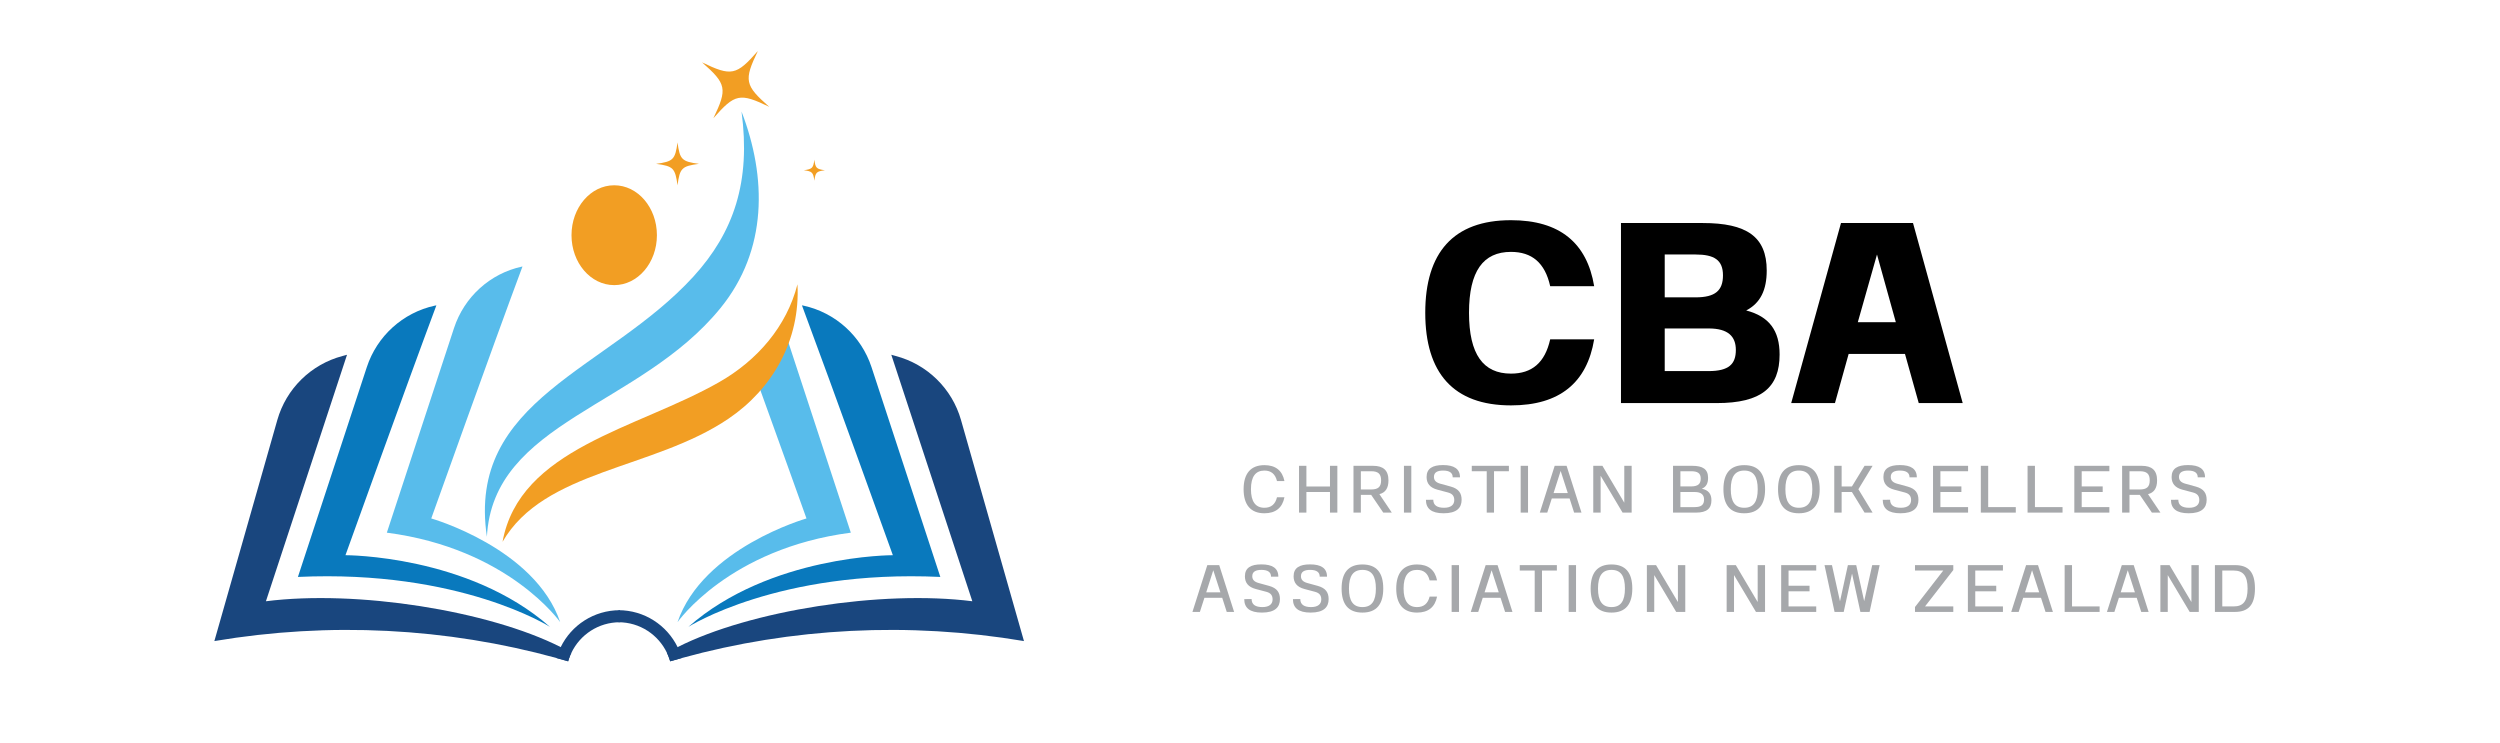 <svg xmlns="http://www.w3.org/2000/svg" xmlns:xlink="http://www.w3.org/1999/xlink" width="175" zoomAndPan="magnify" viewBox="0 0 131.25 39" height="52" preserveAspectRatio="xMidYMid meet" version="1.0"><defs><g/><clipPath id="822e9a158d"><path d="M 11.254 18.625 L 30 18.625 L 30 34.719 L 11.254 34.719 Z M 11.254 18.625 " clip-rule="nonzero"/></clipPath><clipPath id="3ee8c4b9ae"><path d="M 29.211 32.016 L 32.57 32.016 L 32.57 34.719 L 29.211 34.719 Z M 29.211 32.016 " clip-rule="nonzero"/></clipPath><clipPath id="4ca09e21d3"><path d="M 35.008 18.625 L 53.758 18.625 L 53.758 34.719 L 35.008 34.719 Z M 35.008 18.625 " clip-rule="nonzero"/></clipPath><clipPath id="58776134c0"><path d="M 32.449 32.016 L 35.809 32.016 L 35.809 34.719 L 32.449 34.719 Z M 32.449 32.016 " clip-rule="nonzero"/></clipPath><clipPath id="7895dfb987"><path d="M 36 2.664 L 41 2.664 L 41 7 L 36 7 Z M 36 2.664 " clip-rule="nonzero"/></clipPath></defs><g clip-path="url(#822e9a158d)"><path fill="#19467e" d="M 29.879 34.562 C 29.871 34.562 29.867 34.559 29.863 34.559 C 29.867 34.559 29.871 34.562 29.875 34.562 C 29.859 34.613 29.844 34.668 29.828 34.719 C 29.625 34.66 29.422 34.602 29.219 34.547 C 23.438 32.957 17.309 32.637 11.254 33.656 C 12.355 29.789 13.457 25.918 14.559 22.051 C 15.027 20.402 16.332 19.125 17.988 18.688 C 18.066 18.668 18.141 18.645 18.219 18.625 C 16.801 22.941 15.383 27.254 13.961 31.566 C 18.719 30.961 25.641 32.051 29.438 33.973 C 29.633 34.07 29.82 34.172 29.996 34.277 C 29.949 34.367 29.91 34.465 29.879 34.562 " fill-opacity="1" fill-rule="nonzero"/></g><path fill="#0979bd" d="M 22.91 16.031 C 22.883 16.035 22.852 16.043 22.824 16.047 C 21.148 16.414 19.793 17.645 19.258 19.273 C 18.043 22.977 16.895 26.473 15.641 30.289 C 24.16 29.895 28.871 32.91 28.871 32.91 C 24.582 29.133 18.137 29.148 18.137 29.148 C 18.137 29.148 21.32 20.281 22.91 16.031 " fill-opacity="1" fill-rule="nonzero"/><path fill="#58bceb" d="M 27.43 13.992 C 27.422 13.992 27.41 13.996 27.402 13.996 C 25.723 14.359 24.371 15.594 23.836 17.223 C 22.652 20.832 21.531 24.242 20.309 27.965 C 26.711 28.797 29.41 32.664 29.41 32.664 C 28.086 28.77 22.641 27.219 22.641 27.219 C 22.641 27.219 25.875 18.16 27.43 13.992 " fill-opacity="1" fill-rule="nonzero"/><g clip-path="url(#3ee8c4b9ae)"><path fill="#19467e" d="M 32.543 32.035 C 31.18 32.035 29.996 32.824 29.438 33.973 C 29.383 34.082 29.336 34.195 29.293 34.309 C 29.266 34.387 29.242 34.465 29.219 34.547 C 29.422 34.602 29.625 34.66 29.828 34.719 C 29.844 34.668 29.859 34.613 29.875 34.562 L 29.879 34.562 C 29.91 34.465 29.949 34.367 29.996 34.277 C 30.449 33.324 31.418 32.668 32.543 32.668 L 32.543 32.035 " fill-opacity="1" fill-rule="nonzero"/></g><path fill="#58bceb" d="M 36.398 14.527 C 38.535 12.188 39.422 9.527 38.93 5.855 C 40.258 9.305 40.312 13.117 37.824 16.176 C 33.594 21.375 25.887 22.121 25.562 28.18 C 24.488 20.957 31.887 19.457 36.398 14.527 " fill-opacity="1" fill-rule="nonzero"/><path fill="#f29e23" d="M 30.004 12.348 C 30.004 13.797 31.008 14.969 32.246 14.969 C 33.484 14.969 34.488 13.797 34.488 12.348 C 34.488 10.898 33.484 9.727 32.246 9.727 C 31.008 9.727 30.004 10.898 30.004 12.348 " fill-opacity="1" fill-rule="nonzero"/><g clip-path="url(#4ca09e21d3)"><path fill="#19467e" d="M 35.133 34.562 C 35.141 34.562 35.145 34.559 35.148 34.559 C 35.145 34.559 35.141 34.562 35.133 34.562 C 35.152 34.613 35.168 34.668 35.184 34.719 C 35.387 34.66 35.59 34.602 35.793 34.547 C 41.57 32.957 47.703 32.637 53.758 33.656 C 52.656 29.789 51.555 25.918 50.453 22.051 C 49.984 20.402 48.68 19.125 47.02 18.688 C 46.945 18.668 46.867 18.645 46.793 18.625 C 48.211 22.941 49.629 27.254 51.047 31.566 C 46.293 30.961 39.367 32.051 35.574 33.973 C 35.379 34.07 35.191 34.172 35.016 34.277 C 35.059 34.367 35.098 34.465 35.133 34.562 " fill-opacity="1" fill-rule="nonzero"/></g><path fill="#0979bd" d="M 42.102 16.031 C 42.129 16.035 42.16 16.043 42.188 16.047 C 43.863 16.414 45.219 17.645 45.754 19.273 C 46.969 22.977 48.117 26.473 49.367 30.289 C 40.852 29.895 36.141 32.91 36.141 32.91 C 40.43 29.133 46.875 29.148 46.875 29.148 C 46.875 29.148 43.688 20.281 42.102 16.031 " fill-opacity="1" fill-rule="nonzero"/><path fill="#58bceb" d="M 35.57 32.664 C 35.57 32.664 38.266 28.797 44.668 27.965 C 43.465 24.289 42.359 20.922 41.191 17.367 C 40.727 18.07 40.145 18.703 39.473 19.246 C 40.895 23.176 42.34 27.219 42.34 27.219 C 42.34 27.219 36.895 28.77 35.57 32.664 " fill-opacity="1" fill-rule="nonzero"/><g clip-path="url(#58776134c0)"><path fill="#19467e" d="M 32.469 32.668 C 33.594 32.668 34.562 33.324 35.016 34.277 C 35.059 34.367 35.098 34.465 35.133 34.562 C 35.152 34.613 35.168 34.668 35.184 34.719 C 35.387 34.66 35.59 34.602 35.793 34.547 C 35.77 34.465 35.742 34.387 35.715 34.309 C 35.676 34.195 35.625 34.082 35.574 33.973 C 35.012 32.824 33.832 32.035 32.469 32.035 L 32.469 32.668 " fill-opacity="1" fill-rule="nonzero"/></g><path fill="#f29e23" d="M 37.75 20.066 C 39.762 18.922 41.301 17.137 41.867 14.926 C 42.023 17.84 40.574 20.406 38.242 21.984 C 34.301 24.652 28.57 24.66 26.383 28.445 C 27.281 23.535 33.43 22.527 37.75 20.066 " fill-opacity="1" fill-rule="nonzero"/><g clip-path="url(#7895dfb987)"><path fill="#f29e23" d="M 36.855 3.273 C 38.145 4.402 38.195 4.664 37.453 6.207 C 38.582 4.918 38.84 4.863 40.387 5.609 C 39.098 4.48 39.043 4.219 39.789 2.676 C 38.66 3.965 38.398 4.02 36.855 3.273 " fill-opacity="1" fill-rule="nonzero"/></g><path fill="#f29e23" d="M 42.199 8.938 C 42.645 8.996 42.691 9.047 42.754 9.488 C 42.812 9.047 42.863 8.996 43.309 8.938 C 42.863 8.875 42.812 8.828 42.754 8.383 C 42.695 8.828 42.645 8.875 42.199 8.938 " fill-opacity="1" fill-rule="nonzero"/><path fill="#f29e23" d="M 34.445 8.602 C 35.348 8.723 35.445 8.824 35.57 9.727 C 35.691 8.824 35.793 8.723 36.695 8.602 C 35.793 8.48 35.691 8.379 35.57 7.477 C 35.445 8.379 35.348 8.477 34.445 8.602 " fill-opacity="1" fill-rule="nonzero"/><g fill="#000000" fill-opacity="1"><g transform="translate(74.256, 21.162)"><g><path d="M 5.07 0.121 C 7.637 0.121 9.062 -1.082 9.438 -3.348 L 7.129 -3.348 C 6.855 -2.117 6.168 -1.547 5.07 -1.547 C 3.617 -1.547 2.867 -2.551 2.867 -4.742 C 2.867 -6.934 3.617 -7.938 5.07 -7.938 C 6.168 -7.938 6.855 -7.367 7.129 -6.137 L 9.438 -6.137 C 9.062 -8.402 7.637 -9.602 5.07 -9.602 C 2.039 -9.602 0.57 -7.891 0.57 -4.742 C 0.57 -1.59 2.039 0.121 5.07 0.121 Z M 5.07 0.121 "/></g></g></g><g fill="#000000" fill-opacity="1"><g transform="translate(84.261, 21.162)"><g><path d="M 7.414 -4.863 C 8.164 -5.25 8.492 -5.941 8.492 -6.961 C 8.492 -8.746 7.426 -9.453 5.133 -9.453 L 0.84 -9.453 L 0.84 0 L 5.867 0 C 8.223 0 9.168 -0.824 9.168 -2.551 C 9.168 -3.797 8.629 -4.547 7.414 -4.863 Z M 6.195 -6.707 C 6.195 -5.91 5.793 -5.551 4.758 -5.551 L 3.137 -5.551 L 3.137 -7.801 L 4.758 -7.801 C 5.73 -7.801 6.195 -7.516 6.195 -6.707 Z M 3.137 -1.68 L 3.137 -3.918 L 5.445 -3.918 C 6.469 -3.918 6.871 -3.496 6.871 -2.789 C 6.871 -2.055 6.512 -1.68 5.445 -1.68 Z M 3.137 -1.68 "/></g></g></g><g fill="#000000" fill-opacity="1"><g transform="translate(93.89, 21.162)"><g><path d="M 9.152 0 L 6.543 -9.453 L 2.762 -9.453 L 0.148 0 L 2.445 0 L 3.164 -2.582 L 6.121 -2.582 L 6.844 0 Z M 4.652 -7.801 L 5.641 -4.246 L 3.645 -4.246 Z M 4.652 -7.801 "/></g></g></g><g fill="#a6a8ab" fill-opacity="1"><g transform="translate(65.101, 26.912)"><g><path d="M 1.281 0.035 C 1.871 0.035 2.223 -0.254 2.332 -0.805 L 1.941 -0.805 C 1.852 -0.434 1.629 -0.254 1.281 -0.254 C 0.816 -0.254 0.574 -0.578 0.574 -1.227 C 0.574 -1.891 0.816 -2.207 1.281 -2.207 C 1.629 -2.207 1.852 -2.027 1.941 -1.656 L 2.332 -1.656 C 2.223 -2.203 1.871 -2.492 1.281 -2.492 C 0.559 -2.492 0.188 -2.047 0.188 -1.227 C 0.188 -0.41 0.559 0.035 1.281 0.035 Z M 1.281 0.035 "/></g></g></g><g fill="#a6a8ab" fill-opacity="1"><g transform="translate(67.926, 26.912)"><g><path d="M 1.898 -1.371 L 0.66 -1.371 L 0.66 -2.457 L 0.273 -2.457 L 0.273 0 L 0.66 0 L 0.66 -1.082 L 1.898 -1.082 L 1.898 0 L 2.285 0 L 2.285 -2.457 L 1.898 -2.457 Z M 1.898 -1.371 "/></g></g></g><g fill="#a6a8ab" fill-opacity="1"><g transform="translate(70.785, 26.912)"><g><path d="M 2.285 0 L 1.633 -0.969 C 1.945 -1.047 2.109 -1.277 2.109 -1.691 C 2.109 -2.227 1.832 -2.457 1.297 -2.457 L 0.273 -2.457 L 0.273 0 L 0.66 0 L 0.66 -0.93 L 1.203 -0.93 L 1.836 0 Z M 1.199 -2.172 C 1.559 -2.172 1.723 -2.043 1.723 -1.691 C 1.723 -1.344 1.559 -1.215 1.199 -1.215 L 0.66 -1.215 L 0.66 -2.172 Z M 1.199 -2.172 "/></g></g></g><g fill="#a6a8ab" fill-opacity="1"><g transform="translate(73.434, 26.912)"><g><path d="M 0.66 0 L 0.66 -2.457 L 0.273 -2.457 L 0.273 0 Z M 0.66 0 "/></g></g></g><g fill="#a6a8ab" fill-opacity="1"><g transform="translate(74.673, 26.912)"><g><path d="M 1.117 0.035 C 1.805 0.035 2.062 -0.25 2.062 -0.672 C 2.062 -1.012 1.918 -1.25 1.492 -1.367 L 0.949 -1.516 C 0.707 -1.582 0.609 -1.699 0.609 -1.875 C 0.609 -2.125 0.809 -2.207 1.09 -2.207 C 1.43 -2.207 1.594 -2.086 1.594 -1.852 L 1.977 -1.852 C 1.977 -2.297 1.664 -2.496 1.086 -2.496 C 0.535 -2.496 0.223 -2.316 0.223 -1.871 C 0.223 -1.535 0.395 -1.309 0.793 -1.203 L 1.352 -1.055 C 1.586 -0.992 1.676 -0.859 1.676 -0.656 C 1.676 -0.414 1.504 -0.254 1.141 -0.254 C 0.781 -0.254 0.574 -0.383 0.574 -0.676 L 0.188 -0.672 C 0.188 -0.215 0.473 0.035 1.117 0.035 Z M 1.117 0.035 "/></g></g></g><g fill="#a6a8ab" fill-opacity="1"><g transform="translate(77.229, 26.912)"><g><path d="M 0.039 -2.457 L 0.039 -2.172 L 0.824 -2.172 L 0.824 0 L 1.207 0 L 1.207 -2.172 L 1.988 -2.172 L 1.988 -2.457 Z M 0.039 -2.457 "/></g></g></g><g fill="#a6a8ab" fill-opacity="1"><g transform="translate(79.562, 26.912)"><g><path d="M 0.66 0 L 0.66 -2.457 L 0.273 -2.457 L 0.273 0 Z M 0.66 0 "/></g></g></g><g fill="#a6a8ab" fill-opacity="1"><g transform="translate(80.801, 26.912)"><g><path d="M 2.227 0 L 1.445 -2.457 L 0.82 -2.457 L 0.039 0 L 0.43 0 L 0.668 -0.742 L 1.602 -0.742 L 1.84 0 Z M 1.133 -2.188 L 1.508 -1.027 L 0.762 -1.027 Z M 1.133 -2.188 "/></g></g></g><g fill="#a6a8ab" fill-opacity="1"><g transform="translate(83.373, 26.912)"><g><path d="M 1.902 -0.52 L 0.754 -2.457 L 0.273 -2.457 L 0.273 0 L 0.66 0 L 0.66 -1.934 L 1.812 0 L 2.289 0 L 2.289 -2.457 L 1.902 -2.457 Z M 1.902 -0.52 "/></g></g></g><g fill="#a6a8ab" fill-opacity="1"><g transform="translate(86.236, 26.912)"><g/></g></g><g fill="#a6a8ab" fill-opacity="1"><g transform="translate(87.561, 26.912)"><g><path d="M 1.785 -1.254 C 2.016 -1.352 2.113 -1.535 2.113 -1.824 C 2.113 -2.281 1.836 -2.457 1.277 -2.457 L 0.273 -2.457 L 0.273 0 L 1.477 0 C 2.059 0 2.289 -0.223 2.289 -0.648 C 2.289 -0.98 2.133 -1.184 1.785 -1.254 Z M 1.727 -1.785 C 1.727 -1.504 1.582 -1.375 1.219 -1.375 L 0.66 -1.375 L 0.66 -2.172 L 1.219 -2.172 C 1.559 -2.172 1.727 -2.074 1.727 -1.785 Z M 0.66 -0.289 L 0.66 -1.082 L 1.41 -1.082 C 1.758 -1.082 1.902 -0.934 1.902 -0.684 C 1.902 -0.43 1.777 -0.289 1.41 -0.289 Z M 0.66 -0.289 "/></g></g></g><g fill="#a6a8ab" fill-opacity="1"><g transform="translate(90.292, 26.912)"><g><path d="M 1.281 0.035 C 2.027 0.035 2.375 -0.41 2.375 -1.227 C 2.375 -2.055 2.027 -2.492 1.281 -2.492 C 0.535 -2.492 0.188 -2.047 0.188 -1.227 C 0.188 -0.41 0.535 0.035 1.281 0.035 Z M 1.281 -0.254 C 0.797 -0.254 0.574 -0.574 0.574 -1.227 C 0.574 -1.891 0.797 -2.207 1.281 -2.207 C 1.77 -2.207 1.988 -1.891 1.988 -1.227 C 1.988 -0.574 1.77 -0.254 1.281 -0.254 Z M 1.281 -0.254 "/></g></g></g><g fill="#a6a8ab" fill-opacity="1"><g transform="translate(93.159, 26.912)"><g><path d="M 1.281 0.035 C 2.027 0.035 2.375 -0.41 2.375 -1.227 C 2.375 -2.055 2.027 -2.492 1.281 -2.492 C 0.535 -2.492 0.188 -2.047 0.188 -1.227 C 0.188 -0.41 0.535 0.035 1.281 0.035 Z M 1.281 -0.254 C 0.797 -0.254 0.574 -0.574 0.574 -1.227 C 0.574 -1.891 0.797 -2.207 1.281 -2.207 C 1.77 -2.207 1.988 -1.891 1.988 -1.227 C 1.988 -0.574 1.77 -0.254 1.281 -0.254 Z M 1.281 -0.254 "/></g></g></g><g fill="#a6a8ab" fill-opacity="1"><g transform="translate(96.026, 26.912)"><g><path d="M 1.863 -2.457 L 1.199 -1.371 L 0.66 -1.371 L 0.66 -2.457 L 0.273 -2.457 L 0.273 0 L 0.66 0 L 0.66 -1.082 L 1.199 -1.082 L 1.863 0 L 2.285 0 L 1.539 -1.227 L 2.285 -2.457 Z M 1.863 -2.457 "/></g></g></g><g fill="#a6a8ab" fill-opacity="1"><g transform="translate(98.656, 26.912)"><g><path d="M 1.117 0.035 C 1.805 0.035 2.062 -0.25 2.062 -0.672 C 2.062 -1.012 1.918 -1.25 1.492 -1.367 L 0.949 -1.516 C 0.707 -1.582 0.609 -1.699 0.609 -1.875 C 0.609 -2.125 0.809 -2.207 1.09 -2.207 C 1.43 -2.207 1.594 -2.086 1.594 -1.852 L 1.977 -1.852 C 1.977 -2.297 1.664 -2.496 1.086 -2.496 C 0.535 -2.496 0.223 -2.316 0.223 -1.871 C 0.223 -1.535 0.395 -1.309 0.793 -1.203 L 1.352 -1.055 C 1.586 -0.992 1.676 -0.859 1.676 -0.656 C 1.676 -0.414 1.504 -0.254 1.141 -0.254 C 0.781 -0.254 0.574 -0.383 0.574 -0.676 L 0.188 -0.672 C 0.188 -0.215 0.473 0.035 1.117 0.035 Z M 1.117 0.035 "/></g></g></g><g fill="#a6a8ab" fill-opacity="1"><g transform="translate(101.211, 26.912)"><g><path d="M 2.113 -2.457 L 0.273 -2.457 L 0.273 0 L 2.113 0 L 2.113 -0.289 L 0.66 -0.289 L 0.66 -1.082 L 1.762 -1.082 L 1.762 -1.375 L 0.66 -1.375 L 0.66 -2.172 L 2.113 -2.172 Z M 2.113 -2.457 "/></g></g></g><g fill="#a6a8ab" fill-opacity="1"><g transform="translate(103.72, 26.912)"><g><path d="M 0.66 -2.457 L 0.273 -2.457 L 0.273 0 L 2.109 0 L 2.109 -0.289 L 0.66 -0.289 Z M 0.66 -2.457 "/></g></g></g><g fill="#a6a8ab" fill-opacity="1"><g transform="translate(106.174, 26.912)"><g><path d="M 0.66 -2.457 L 0.273 -2.457 L 0.273 0 L 2.109 0 L 2.109 -0.289 L 0.66 -0.289 Z M 0.66 -2.457 "/></g></g></g><g fill="#a6a8ab" fill-opacity="1"><g transform="translate(108.629, 26.912)"><g><path d="M 2.113 -2.457 L 0.273 -2.457 L 0.273 0 L 2.113 0 L 2.113 -0.289 L 0.66 -0.289 L 0.66 -1.082 L 1.762 -1.082 L 1.762 -1.375 L 0.66 -1.375 L 0.66 -2.172 L 2.113 -2.172 Z M 2.113 -2.457 "/></g></g></g><g fill="#a6a8ab" fill-opacity="1"><g transform="translate(111.138, 26.912)"><g><path d="M 2.285 0 L 1.633 -0.969 C 1.945 -1.047 2.109 -1.277 2.109 -1.691 C 2.109 -2.227 1.832 -2.457 1.297 -2.457 L 0.273 -2.457 L 0.273 0 L 0.66 0 L 0.66 -0.93 L 1.203 -0.93 L 1.836 0 Z M 1.199 -2.172 C 1.559 -2.172 1.723 -2.043 1.723 -1.691 C 1.723 -1.344 1.559 -1.215 1.199 -1.215 L 0.66 -1.215 L 0.66 -2.172 Z M 1.199 -2.172 "/></g></g></g><g fill="#a6a8ab" fill-opacity="1"><g transform="translate(113.787, 26.912)"><g><path d="M 1.117 0.035 C 1.805 0.035 2.062 -0.25 2.062 -0.672 C 2.062 -1.012 1.918 -1.25 1.492 -1.367 L 0.949 -1.516 C 0.707 -1.582 0.609 -1.699 0.609 -1.875 C 0.609 -2.125 0.809 -2.207 1.09 -2.207 C 1.43 -2.207 1.594 -2.086 1.594 -1.852 L 1.977 -1.852 C 1.977 -2.297 1.664 -2.496 1.086 -2.496 C 0.535 -2.496 0.223 -2.316 0.223 -1.871 C 0.223 -1.535 0.395 -1.309 0.793 -1.203 L 1.352 -1.055 C 1.586 -0.992 1.676 -0.859 1.676 -0.656 C 1.676 -0.414 1.504 -0.254 1.141 -0.254 C 0.781 -0.254 0.574 -0.383 0.574 -0.676 L 0.188 -0.672 C 0.188 -0.215 0.473 0.035 1.117 0.035 Z M 1.117 0.035 "/></g></g></g><g fill="#a6a8ab" fill-opacity="1"><g transform="translate(62.564, 32.126)"><g><path d="M 2.227 0 L 1.445 -2.457 L 0.82 -2.457 L 0.039 0 L 0.43 0 L 0.668 -0.742 L 1.602 -0.742 L 1.84 0 Z M 1.133 -2.188 L 1.508 -1.027 L 0.762 -1.027 Z M 1.133 -2.188 "/></g></g></g><g fill="#a6a8ab" fill-opacity="1"><g transform="translate(65.135, 32.126)"><g><path d="M 1.117 0.035 C 1.805 0.035 2.062 -0.25 2.062 -0.672 C 2.062 -1.012 1.918 -1.25 1.492 -1.367 L 0.949 -1.516 C 0.707 -1.582 0.609 -1.699 0.609 -1.875 C 0.609 -2.125 0.809 -2.207 1.09 -2.207 C 1.43 -2.207 1.594 -2.086 1.594 -1.852 L 1.977 -1.852 C 1.977 -2.297 1.664 -2.496 1.086 -2.496 C 0.535 -2.496 0.223 -2.316 0.223 -1.871 C 0.223 -1.535 0.395 -1.309 0.793 -1.203 L 1.352 -1.055 C 1.586 -0.992 1.676 -0.859 1.676 -0.656 C 1.676 -0.414 1.504 -0.254 1.141 -0.254 C 0.781 -0.254 0.574 -0.383 0.574 -0.676 L 0.188 -0.672 C 0.188 -0.215 0.473 0.035 1.117 0.035 Z M 1.117 0.035 "/></g></g></g><g fill="#a6a8ab" fill-opacity="1"><g transform="translate(67.691, 32.126)"><g><path d="M 1.117 0.035 C 1.805 0.035 2.062 -0.25 2.062 -0.672 C 2.062 -1.012 1.918 -1.25 1.492 -1.367 L 0.949 -1.516 C 0.707 -1.582 0.609 -1.699 0.609 -1.875 C 0.609 -2.125 0.809 -2.207 1.09 -2.207 C 1.43 -2.207 1.594 -2.086 1.594 -1.852 L 1.977 -1.852 C 1.977 -2.297 1.664 -2.496 1.086 -2.496 C 0.535 -2.496 0.223 -2.316 0.223 -1.871 C 0.223 -1.535 0.395 -1.309 0.793 -1.203 L 1.352 -1.055 C 1.586 -0.992 1.676 -0.859 1.676 -0.656 C 1.676 -0.414 1.504 -0.254 1.141 -0.254 C 0.781 -0.254 0.574 -0.383 0.574 -0.676 L 0.188 -0.672 C 0.188 -0.215 0.473 0.035 1.117 0.035 Z M 1.117 0.035 "/></g></g></g><g fill="#a6a8ab" fill-opacity="1"><g transform="translate(70.246, 32.126)"><g><path d="M 1.281 0.035 C 2.027 0.035 2.375 -0.41 2.375 -1.227 C 2.375 -2.055 2.027 -2.492 1.281 -2.492 C 0.535 -2.492 0.188 -2.047 0.188 -1.227 C 0.188 -0.41 0.535 0.035 1.281 0.035 Z M 1.281 -0.254 C 0.797 -0.254 0.574 -0.574 0.574 -1.227 C 0.574 -1.891 0.797 -2.207 1.281 -2.207 C 1.77 -2.207 1.988 -1.891 1.988 -1.227 C 1.988 -0.574 1.77 -0.254 1.281 -0.254 Z M 1.281 -0.254 "/></g></g></g><g fill="#a6a8ab" fill-opacity="1"><g transform="translate(73.114, 32.126)"><g><path d="M 1.281 0.035 C 1.871 0.035 2.223 -0.254 2.332 -0.805 L 1.941 -0.805 C 1.852 -0.434 1.629 -0.254 1.281 -0.254 C 0.816 -0.254 0.574 -0.578 0.574 -1.227 C 0.574 -1.891 0.816 -2.207 1.281 -2.207 C 1.629 -2.207 1.852 -2.027 1.941 -1.656 L 2.332 -1.656 C 2.223 -2.203 1.871 -2.492 1.281 -2.492 C 0.559 -2.492 0.188 -2.047 0.188 -1.227 C 0.188 -0.41 0.559 0.035 1.281 0.035 Z M 1.281 0.035 "/></g></g></g><g fill="#a6a8ab" fill-opacity="1"><g transform="translate(75.938, 32.126)"><g><path d="M 0.66 0 L 0.66 -2.457 L 0.273 -2.457 L 0.273 0 Z M 0.66 0 "/></g></g></g><g fill="#a6a8ab" fill-opacity="1"><g transform="translate(77.177, 32.126)"><g><path d="M 2.227 0 L 1.445 -2.457 L 0.82 -2.457 L 0.039 0 L 0.43 0 L 0.668 -0.742 L 1.602 -0.742 L 1.84 0 Z M 1.133 -2.188 L 1.508 -1.027 L 0.762 -1.027 Z M 1.133 -2.188 "/></g></g></g><g fill="#a6a8ab" fill-opacity="1"><g transform="translate(79.748, 32.126)"><g><path d="M 0.039 -2.457 L 0.039 -2.172 L 0.824 -2.172 L 0.824 0 L 1.207 0 L 1.207 -2.172 L 1.988 -2.172 L 1.988 -2.457 Z M 0.039 -2.457 "/></g></g></g><g fill="#a6a8ab" fill-opacity="1"><g transform="translate(82.082, 32.126)"><g><path d="M 0.66 0 L 0.66 -2.457 L 0.273 -2.457 L 0.273 0 Z M 0.66 0 "/></g></g></g><g fill="#a6a8ab" fill-opacity="1"><g transform="translate(83.321, 32.126)"><g><path d="M 1.281 0.035 C 2.027 0.035 2.375 -0.41 2.375 -1.227 C 2.375 -2.055 2.027 -2.492 1.281 -2.492 C 0.535 -2.492 0.188 -2.047 0.188 -1.227 C 0.188 -0.41 0.535 0.035 1.281 0.035 Z M 1.281 -0.254 C 0.797 -0.254 0.574 -0.574 0.574 -1.227 C 0.574 -1.891 0.797 -2.207 1.281 -2.207 C 1.77 -2.207 1.988 -1.891 1.988 -1.227 C 1.988 -0.574 1.77 -0.254 1.281 -0.254 Z M 1.281 -0.254 "/></g></g></g><g fill="#a6a8ab" fill-opacity="1"><g transform="translate(86.188, 32.126)"><g><path d="M 1.902 -0.52 L 0.754 -2.457 L 0.273 -2.457 L 0.273 0 L 0.66 0 L 0.66 -1.934 L 1.812 0 L 2.289 0 L 2.289 -2.457 L 1.902 -2.457 Z M 1.902 -0.52 "/></g></g></g><g fill="#a6a8ab" fill-opacity="1"><g transform="translate(89.051, 32.126)"><g/></g></g><g fill="#a6a8ab" fill-opacity="1"><g transform="translate(90.376, 32.126)"><g><path d="M 1.902 -0.52 L 0.754 -2.457 L 0.273 -2.457 L 0.273 0 L 0.66 0 L 0.66 -1.934 L 1.812 0 L 2.289 0 L 2.289 -2.457 L 1.902 -2.457 Z M 1.902 -0.52 "/></g></g></g><g fill="#a6a8ab" fill-opacity="1"><g transform="translate(93.239, 32.126)"><g><path d="M 2.113 -2.457 L 0.273 -2.457 L 0.273 0 L 2.113 0 L 2.113 -0.289 L 0.66 -0.289 L 0.66 -1.082 L 1.762 -1.082 L 1.762 -1.375 L 0.66 -1.375 L 0.66 -2.172 L 2.113 -2.172 Z M 2.113 -2.457 "/></g></g></g><g fill="#a6a8ab" fill-opacity="1"><g transform="translate(95.748, 32.126)"><g><path d="M 2.121 -0.566 L 1.703 -2.457 L 1.266 -2.457 L 0.852 -0.555 L 0.43 -2.457 L 0.039 -2.457 L 0.566 0 L 1.047 0 L 1.484 -2.012 L 1.922 0 L 2.406 0 L 2.934 -2.457 L 2.543 -2.457 Z M 2.121 -0.566 "/></g></g></g><g fill="#a6a8ab" fill-opacity="1"><g transform="translate(99.024, 32.126)"><g/></g></g><g fill="#a6a8ab" fill-opacity="1"><g transform="translate(100.349, 32.126)"><g><path d="M 0.188 -2.457 L 0.188 -2.172 L 1.672 -2.172 L 0.188 -0.258 L 0.188 0 L 2.199 0 L 2.199 -0.289 L 0.715 -0.289 L 2.199 -2.199 L 2.199 -2.457 Z M 0.188 -2.457 "/></g></g></g><g fill="#a6a8ab" fill-opacity="1"><g transform="translate(103.041, 32.126)"><g><path d="M 2.113 -2.457 L 0.273 -2.457 L 0.273 0 L 2.113 0 L 2.113 -0.289 L 0.66 -0.289 L 0.66 -1.082 L 1.762 -1.082 L 1.762 -1.375 L 0.66 -1.375 L 0.66 -2.172 L 2.113 -2.172 Z M 2.113 -2.457 "/></g></g></g><g fill="#a6a8ab" fill-opacity="1"><g transform="translate(105.55, 32.126)"><g><path d="M 2.227 0 L 1.445 -2.457 L 0.82 -2.457 L 0.039 0 L 0.43 0 L 0.668 -0.742 L 1.602 -0.742 L 1.84 0 Z M 1.133 -2.188 L 1.508 -1.027 L 0.762 -1.027 Z M 1.133 -2.188 "/></g></g></g><g fill="#a6a8ab" fill-opacity="1"><g transform="translate(108.121, 32.126)"><g><path d="M 0.66 -2.457 L 0.273 -2.457 L 0.273 0 L 2.109 0 L 2.109 -0.289 L 0.66 -0.289 Z M 0.66 -2.457 "/></g></g></g><g fill="#a6a8ab" fill-opacity="1"><g transform="translate(110.575, 32.126)"><g><path d="M 2.227 0 L 1.445 -2.457 L 0.82 -2.457 L 0.039 0 L 0.43 0 L 0.668 -0.742 L 1.602 -0.742 L 1.84 0 Z M 1.133 -2.188 L 1.508 -1.027 L 0.762 -1.027 Z M 1.133 -2.188 "/></g></g></g><g fill="#a6a8ab" fill-opacity="1"><g transform="translate(113.147, 32.126)"><g><path d="M 1.902 -0.52 L 0.754 -2.457 L 0.273 -2.457 L 0.273 0 L 0.66 0 L 0.66 -1.934 L 1.812 0 L 2.289 0 L 2.289 -2.457 L 1.902 -2.457 Z M 1.902 -0.52 "/></g></g></g><g fill="#a6a8ab" fill-opacity="1"><g transform="translate(116.01, 32.126)"><g><path d="M 0.273 -2.457 L 0.273 0 L 1.32 0 C 2.031 0 2.375 -0.371 2.375 -1.227 C 2.375 -2.086 2.043 -2.457 1.332 -2.457 Z M 0.66 -0.289 L 0.66 -2.172 L 1.262 -2.172 C 1.746 -2.172 1.988 -1.906 1.988 -1.227 C 1.988 -0.555 1.746 -0.289 1.262 -0.289 Z M 0.66 -0.289 "/></g></g></g></svg>
